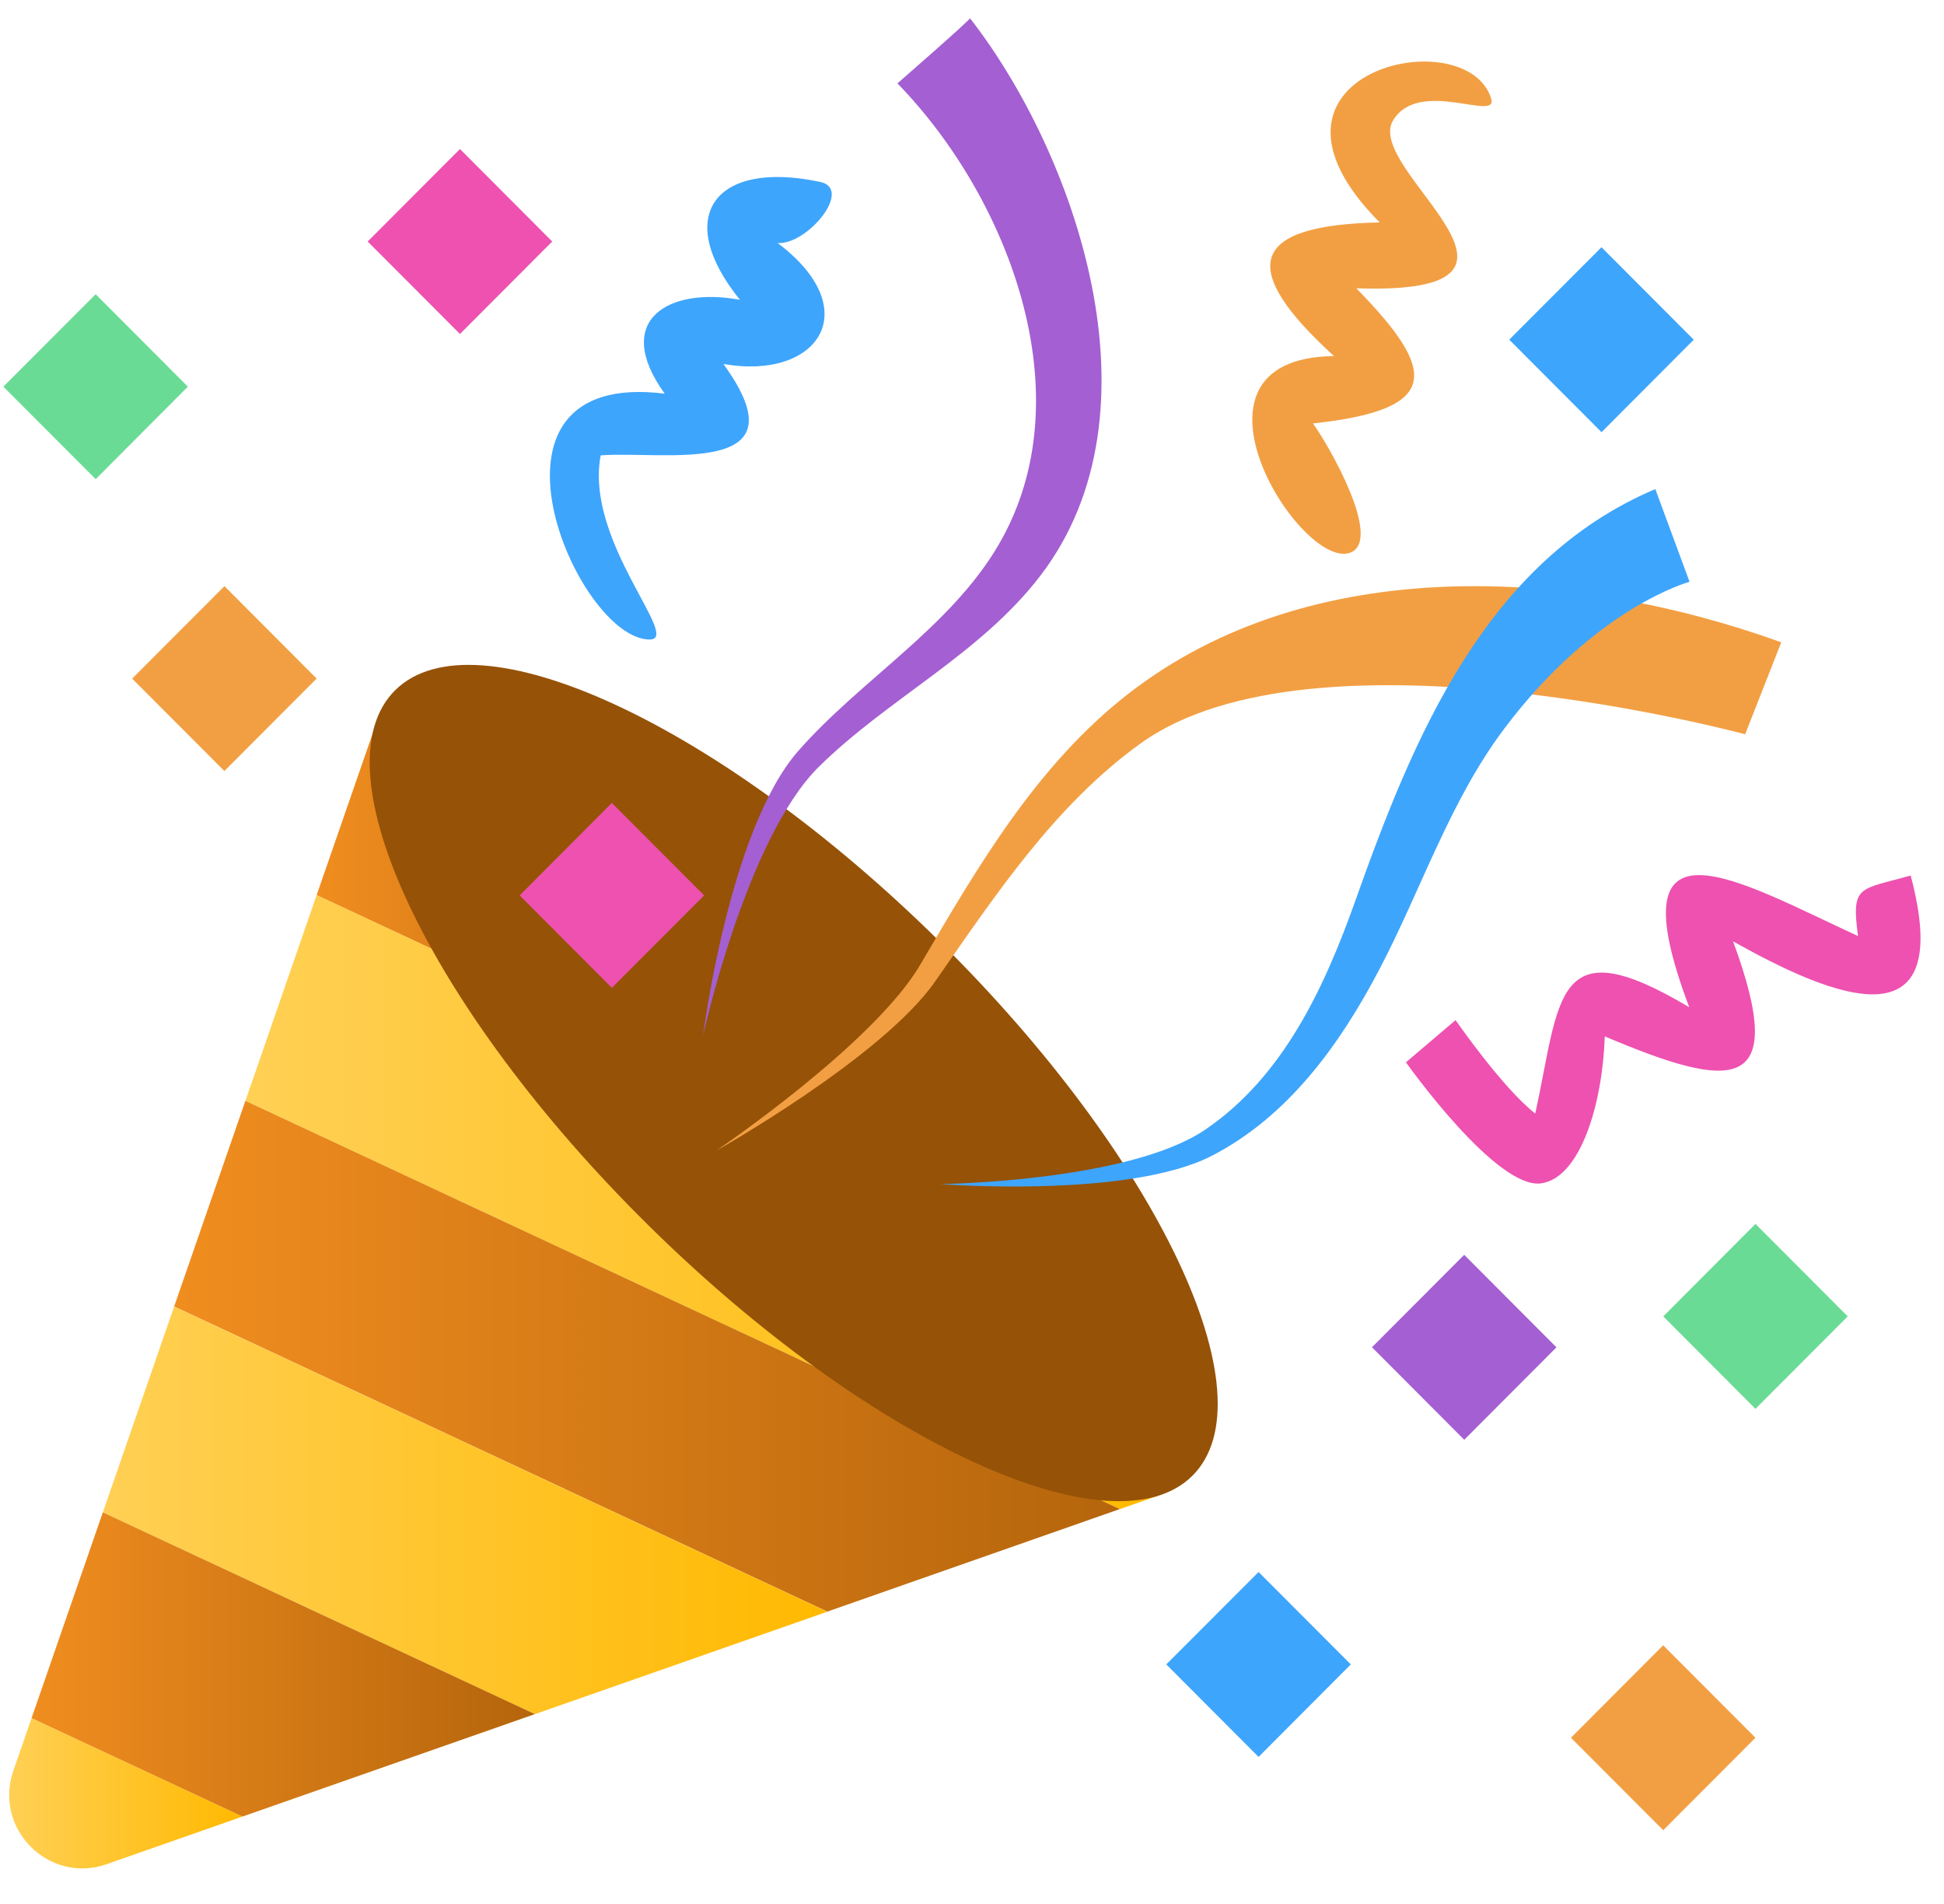 <svg xmlns="http://www.w3.org/2000/svg" width="48" height="47" viewBox="0 0 48 47" fill="none"><path d="M2.635 46.018L5.987 44.843L0.78 42.412L0.329 43.713C-0.167 45.145 1.207 46.519 2.635 46.018Z" fill="url(#paint0_linear_1_2147)"></path><path d="M19.186 27.405L9.397 17.543L7.818 22.097L19.186 27.405Z" fill="url(#paint1_linear_1_2147)"></path><path d="M7.818 22.096L6.059 27.176L27.648 37.254L28.625 36.913L19.186 27.405L7.818 22.096Z" fill="url(#paint2_linear_1_2147)"></path><path d="M4.3 32.252L20.427 39.784L27.648 37.253L6.059 27.175L4.3 32.252Z" fill="url(#paint3_linear_1_2147)"></path><path d="M2.539 37.335L13.207 42.315L20.427 39.786L4.3 32.254L2.539 37.335Z" fill="url(#paint4_linear_1_2147)"></path><path d="M2.539 37.334L0.78 42.412L5.987 44.843L13.207 42.314L2.539 37.334Z" fill="url(#paint5_linear_1_2147)"></path><path d="M23.171 23.212C28.603 28.569 31.408 34.489 29.436 36.436C27.461 38.38 21.455 35.615 16.022 30.259C10.59 24.903 7.787 18.983 9.76 17.036C11.734 15.09 17.739 17.855 23.171 23.212Z" fill="#965207"></path><path d="M16.412 9.718C15.098 7.891 16.524 7.074 18.271 7.402C16.61 5.353 17.635 3.934 20.253 4.491C21.072 4.666 19.933 6.051 19.2 5.999C21.401 7.652 20.194 9.396 17.862 8.985C19.923 11.822 16.381 11.123 14.832 11.241C14.428 13.365 16.847 15.787 16.04 15.787C14.236 15.787 11.366 9.088 16.412 9.718Z" fill="#3EA5FC"></path><path d="M33.363 13.633C32.172 14.17 28.765 8.837 32.938 8.79C30.543 6.608 30.852 5.555 34.067 5.491C30.384 1.792 36.205 0.452 36.819 2.434C37.001 3.027 35.036 1.911 34.396 2.974C33.657 4.201 38.929 7.301 33.489 7.117C35.489 9.158 35.61 10.11 32.419 10.453C32.836 11.032 34.119 13.292 33.363 13.633Z" fill="#F29F43"></path><path d="M34.715 26.224L35.94 25.182C35.94 25.182 37.097 26.856 37.908 27.49C38.533 24.617 38.366 22.871 41.71 24.865C39.821 19.864 42.933 21.753 45.877 23.107C45.706 21.838 45.904 21.972 47.177 21.613C48.307 25.865 45.269 24.634 42.791 23.236C44.209 27.072 42.725 26.896 39.624 25.584C39.572 27.21 39.04 29.054 38.067 29.21C36.958 29.393 34.715 26.224 34.715 26.224Z" fill="#EE51AF"></path><path d="M25.686 14.214C24.2 16.154 21.934 17.236 20.215 18.932C18.429 20.699 17.361 25.556 17.361 25.556C17.361 25.556 18 20.49 19.708 18.54C21.254 16.776 23.465 15.492 24.661 13.441C26.802 9.772 24.89 4.862 22.159 2.059C22.734 1.549 23.494 0.9 23.954 0.454C26.526 3.759 28.81 10.142 25.686 14.214Z" fill="#A45FD2"></path><path d="M28.161 18.353C26.031 19.888 24.567 22.114 23.084 24.236C21.774 26.108 17.681 28.407 17.681 28.407C17.681 28.407 21.572 25.78 22.727 23.807C24.149 21.38 25.603 18.881 27.86 17.126C32.373 13.618 38.878 14.011 43.982 15.856C43.691 16.597 43.09 18.126 43.09 18.126C43.09 18.126 32.462 15.255 28.161 18.353Z" fill="#F29F43"></path><path d="M37.149 17.979C35.794 19.778 35.097 21.951 34.06 23.927C33.095 25.769 31.819 27.55 29.929 28.528C27.873 29.593 23.222 29.23 23.222 29.23C23.222 29.23 27.849 29.174 29.751 27.891C31.691 26.579 32.71 24.361 33.469 22.224C34.891 18.225 36.673 13.852 40.872 12.073C41.155 12.837 41.717 14.362 41.717 14.362C41.717 14.362 39.406 14.98 37.149 17.979Z" fill="#3EA5FC"></path><path d="M0.083 9.545L2.362 7.263L4.639 9.545L2.363 11.828L0.083 9.545Z" fill="#6ADB95"></path><path d="M5.542 14.469L3.263 16.752L5.54 19.033L7.818 16.751L5.542 14.469Z" fill="#F29F43"></path><path d="M11.357 3.679L9.079 5.962L11.357 8.245L13.635 5.962L11.357 3.679Z" fill="#EE51AF"></path><path d="M36.153 30.976L33.876 33.258L36.154 35.542L38.431 33.26L36.153 30.976Z" fill="#A45FD2"></path><path d="M28.797 41.087L31.076 38.806L33.353 41.087L31.076 43.371L28.797 41.087Z" fill="#3EA5FC"></path><path d="M41.066 40.615L38.789 42.898L41.067 45.18L43.344 42.898L41.066 40.615Z" fill="#F29F43"></path><path d="M41.068 32.496L43.345 30.213L45.623 32.496L43.345 34.778L41.068 32.496Z" fill="#6ADB95"></path><path d="M37.265 8.385L39.543 6.103L41.821 8.386L39.544 10.669L37.265 8.385Z" fill="#3EA5FC"></path><path d="M12.831 22.104L15.107 19.821L17.386 22.104L15.107 24.385L12.831 22.104Z" fill="#EE51AF"></path><defs><linearGradient id="paint0_linear_1_2147" x1="0.226" y1="44.268" x2="5.988" y2="44.268" gradientUnits="userSpaceOnUse"><stop stop-color="#FFD055"></stop><stop offset="1" stop-color="#FFB900"></stop></linearGradient><linearGradient id="paint1_linear_1_2147" x1="7.819" y1="22.474" x2="19.187" y2="22.474" gradientUnits="userSpaceOnUse"><stop stop-color="#F08D1F"></stop><stop offset="1" stop-color="#B5650C"></stop></linearGradient><linearGradient id="paint2_linear_1_2147" x1="6.059" y1="29.675" x2="28.625" y2="29.675" gradientUnits="userSpaceOnUse"><stop stop-color="#FFD055"></stop><stop offset="1" stop-color="#FFB900"></stop></linearGradient><linearGradient id="paint3_linear_1_2147" x1="4.299" y1="33.48" x2="27.648" y2="33.48" gradientUnits="userSpaceOnUse"><stop stop-color="#F08D1F"></stop><stop offset="1" stop-color="#B5650C"></stop></linearGradient><linearGradient id="paint4_linear_1_2147" x1="2.539" y1="37.285" x2="20.426" y2="37.285" gradientUnits="userSpaceOnUse"><stop stop-color="#FFD055"></stop><stop offset="1" stop-color="#FFB900"></stop></linearGradient><linearGradient id="paint5_linear_1_2147" x1="0.78" y1="41.088" x2="13.208" y2="41.088" gradientUnits="userSpaceOnUse"><stop stop-color="#F08D1F"></stop><stop offset="1" stop-color="#B5650C"></stop></linearGradient></defs></svg>